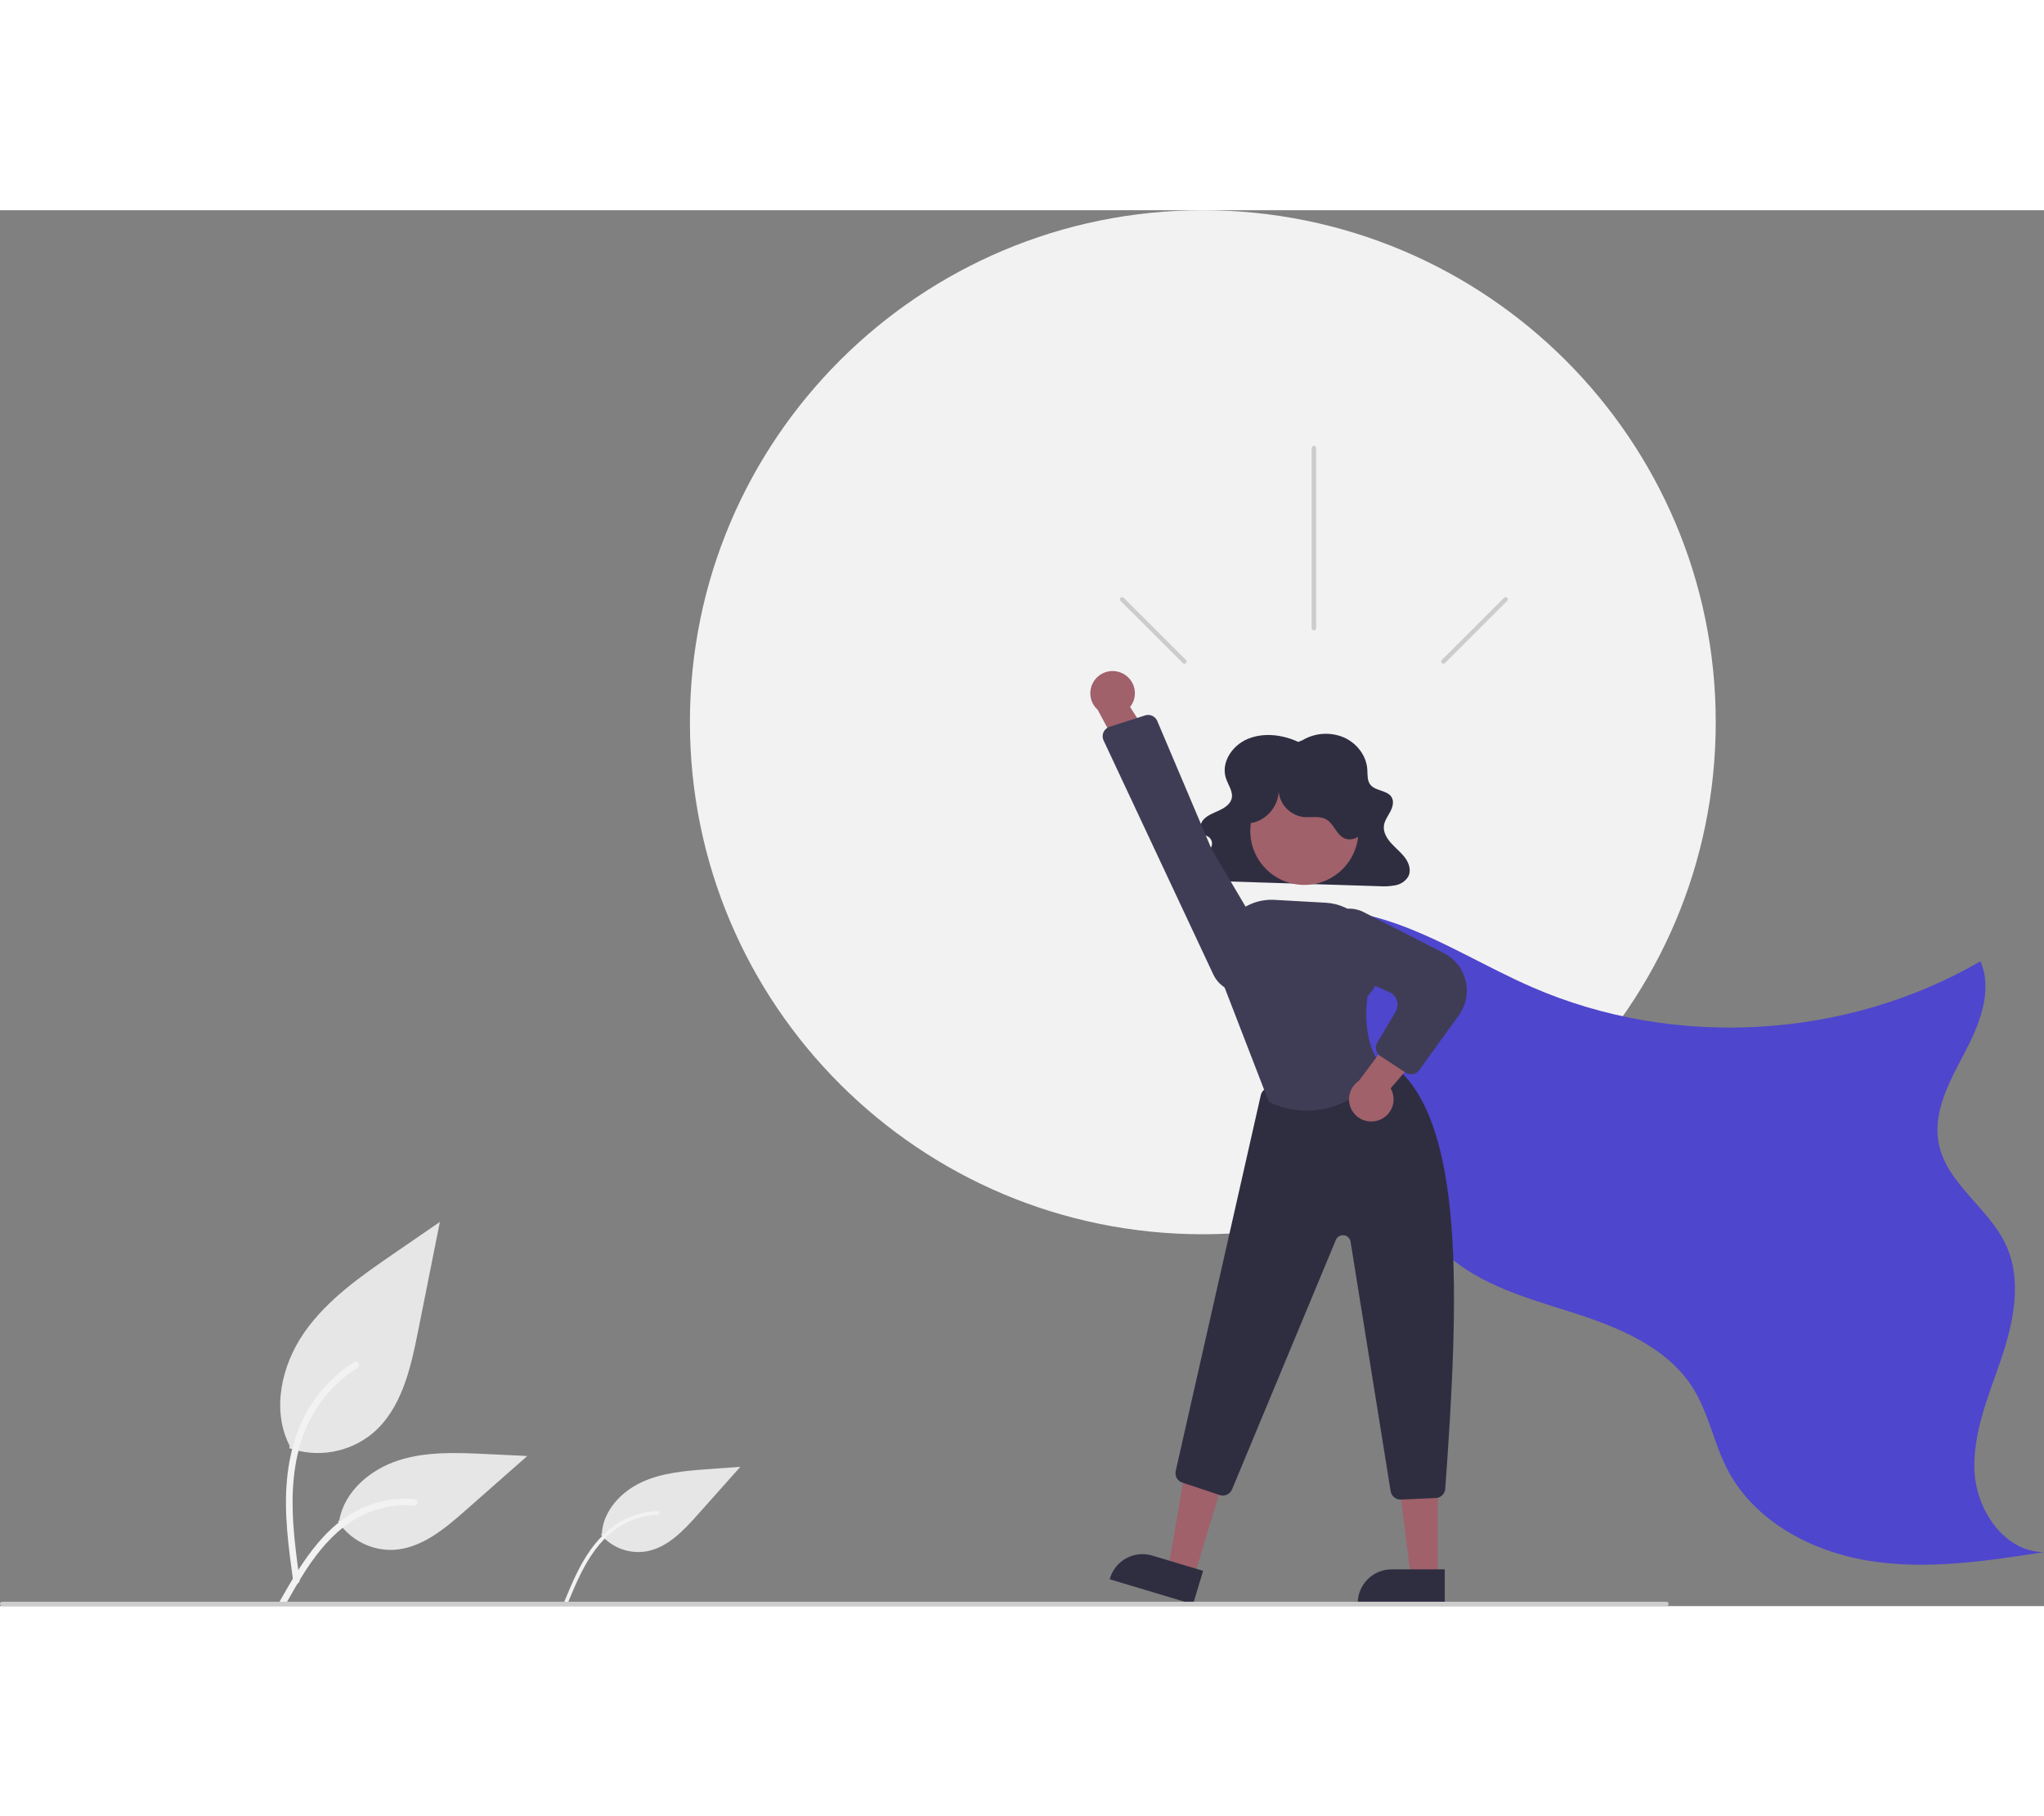 <svg width="332" height="295" viewBox="0 0 432 295" fill="none" xmlns="http://www.w3.org/2000/svg">
<rect x="0" y="0" width="432" height="295" fill="#808080" stroke="none"/>
<g clip-path="url(#clip0_215_3926)">
<path d="M254.219 216.416C314.088 216.416 362.623 167.969 362.623 108.208C362.623 48.446 314.088 0 254.219 0C194.349 0 145.814 48.446 145.814 108.208C145.814 167.969 194.349 216.416 254.219 216.416Z" fill="#F2F2F2"/>
<path d="M61.139 261.624C64.084 262.657 67.245 262.916 70.319 262.376C73.393 261.835 76.275 260.514 78.689 258.538C84.836 253.388 86.763 244.904 88.331 237.048L92.969 213.81L83.259 220.485C76.276 225.284 69.135 230.238 64.3 237.19C59.465 244.142 57.354 253.633 61.239 261.155" fill="#E6E6E6"/>
<path d="M61.969 289.757C60.987 282.611 59.976 275.373 60.665 268.151C61.278 261.736 63.238 255.471 67.23 250.334C69.348 247.612 71.926 245.281 74.848 243.443C75.609 242.963 76.311 244.168 75.552 244.646C70.497 247.835 66.587 252.544 64.386 258.094C61.956 264.266 61.565 270.994 61.984 277.55C62.237 281.515 62.774 285.453 63.315 289.387C63.358 289.565 63.331 289.752 63.241 289.911C63.15 290.071 63.003 290.189 62.828 290.244C62.65 290.292 62.459 290.268 62.299 290.177C62.138 290.086 62.02 289.935 61.969 289.757V289.757Z" fill="#F2F2F2"/>
<path d="M127.013 279.915C128.162 281.27 129.642 282.307 131.309 282.926C132.977 283.545 134.776 283.724 136.533 283.447C141.042 282.684 144.44 279.067 147.48 275.655L156.47 265.565L149.769 266.052C144.949 266.403 140.008 266.784 135.623 268.811C131.238 270.838 127.459 274.897 127.197 279.713" fill="#E6E6E6"/>
<path d="M119.296 293.986C120.877 290.19 122.47 286.341 124.895 282.988C127.048 280.01 129.821 277.494 133.267 276.116C135.095 275.388 137.036 274.983 139.002 274.92C139.516 274.904 139.512 275.698 139.001 275.714C135.595 275.828 132.313 277.018 129.628 279.114C126.651 281.449 124.516 284.644 122.829 287.988C121.808 290.011 120.935 292.102 120.065 294.192C120.035 294.291 119.967 294.376 119.877 294.428C119.786 294.48 119.68 294.496 119.578 294.473C119.476 294.445 119.39 294.378 119.337 294.287C119.284 294.196 119.27 294.088 119.296 293.986H119.296Z" fill="#F2F2F2"/>
<path d="M71.436 277.112C72.699 279.028 74.435 280.587 76.477 281.639C78.519 282.691 80.797 283.2 83.093 283.118C88.994 282.838 93.914 278.727 98.342 274.824L111.441 263.28L102.772 262.866C96.537 262.568 90.142 262.291 84.204 264.21C78.266 266.129 72.79 270.747 71.704 276.882" fill="#E6E6E6"/>
<path d="M59.193 293.865C63.923 285.51 69.41 276.224 79.215 273.256C81.941 272.434 84.799 272.139 87.636 272.388C88.53 272.465 88.307 273.841 87.415 273.764C82.659 273.37 77.913 274.623 73.975 277.313C70.186 279.888 67.235 283.468 64.738 287.264C63.208 289.589 61.838 292.012 60.468 294.433C60.029 295.206 58.749 294.648 59.193 293.865V293.865Z" fill="#F2F2F2"/>
<path d="M263.488 151.25C272.894 146.09 284.601 147.125 294.735 150.654C304.87 154.182 314.054 159.962 323.895 164.237C353.969 177.301 390.216 175.195 418.568 158.735C421.25 164.961 418.373 172.082 415.213 178.08C412.053 184.078 408.452 190.58 409.753 197.231C411.417 205.742 420.357 210.845 423.98 218.728C427.418 226.21 425.573 234.997 422.935 242.797C420.297 250.596 416.873 258.454 417.322 266.674C417.77 274.894 423.753 283.586 432 283.593C419.778 285.488 407.316 287.385 395.101 285.443C382.887 283.5 370.736 277.052 365.065 266.08C362.23 260.596 361.138 254.29 357.882 249.044C352.337 240.109 341.696 235.907 331.655 232.74C321.614 229.573 310.869 226.522 303.8 218.732C297.064 211.31 294.93 200.97 291.361 191.61C285.351 175.942 274.912 162.352 261.312 152.493" fill="#4E46CD"/>
<path d="M274.387 112.362C271.085 110.829 267.031 110.326 263.672 111.751C260.312 113.175 258.021 116.827 259.108 120.059C259.6 121.525 260.722 122.966 260.285 124.446C259.949 125.585 258.775 126.337 257.623 126.872C256.47 127.406 255.209 127.856 254.376 128.758C253.542 129.66 253.369 131.212 254.41 131.912C254.753 132.142 255.182 132.252 255.514 132.494C255.798 132.724 256.002 133.037 256.099 133.388C256.196 133.74 256.181 134.113 256.056 134.455C255.779 135.144 255.32 135.746 254.729 136.197C253.548 137.215 251.985 138.379 252.352 139.824C252.489 140.21 252.716 140.557 253.015 140.837C253.315 141.116 253.677 141.32 254.072 141.429C254.893 141.666 255.744 141.778 256.597 141.762L291.476 142.859C292.627 142.945 293.785 142.881 294.919 142.667C295.471 142.566 295.996 142.354 296.461 142.042C296.926 141.729 297.322 141.325 297.624 140.853C298.292 139.619 297.853 138.099 297.028 136.947C296.203 135.794 295.036 134.885 294.072 133.827C293.107 132.769 292.318 131.448 292.488 130.081C292.624 128.986 293.347 128.04 293.866 127.045C294.386 126.05 294.687 124.807 294.015 123.892C293.067 122.603 290.792 122.719 289.715 121.518C288.901 120.611 289.058 119.305 288.978 118.136C288.783 115.323 286.832 112.667 284.055 111.433C282.643 110.828 281.107 110.567 279.574 110.671C278.04 110.776 276.554 111.242 275.237 112.033L274.387 112.362Z" fill="#2F2E41"/>
<path d="M252.346 288.91L246.884 287.271L250.615 265.459L258.677 267.878L252.346 288.91Z" fill="#A0616A"/>
<path d="M252.149 294.613L234.535 289.331L234.602 289.108C234.873 288.21 235.318 287.373 235.912 286.646C236.507 285.919 237.239 285.316 238.066 284.871C238.894 284.427 239.802 284.149 240.737 284.055C241.672 283.96 242.617 284.051 243.518 284.321L243.518 284.321L254.276 287.547L252.149 294.613Z" fill="#2F2E41"/>
<path d="M303.895 289.094L298.191 289.094L295.478 267.133L303.896 267.133L303.895 289.094Z" fill="#A0616A"/>
<path d="M305.35 294.613L286.958 294.613V294.38C286.958 293.442 287.143 292.513 287.503 291.646C287.863 290.779 288.39 289.991 289.055 289.328C289.719 288.664 290.509 288.138 291.377 287.779C292.246 287.42 293.177 287.235 294.117 287.235H294.117L305.35 287.235L305.35 294.613Z" fill="#2F2E41"/>
<path d="M295.977 272.484C295.48 272.484 294.998 272.307 294.62 271.984C294.241 271.662 293.99 271.215 293.911 270.725L285.442 217.989C285.386 217.639 285.217 217.318 284.961 217.073C284.705 216.828 284.377 216.673 284.025 216.632C283.673 216.59 283.317 216.665 283.011 216.843C282.705 217.022 282.466 217.296 282.33 217.622L260.388 270.35C260.184 270.837 259.803 271.229 259.322 271.447C258.841 271.666 258.295 271.696 257.793 271.531L249.867 268.894C249.374 268.731 248.959 268.391 248.704 267.939C248.448 267.487 248.371 266.956 248.487 266.451L266.469 187.026C266.557 186.644 266.75 186.294 267.028 186.015C267.305 185.737 267.655 185.541 268.038 185.451L292.153 179.863C292.449 179.796 292.757 179.793 293.054 179.855C293.352 179.917 293.633 180.041 293.878 180.221C309.757 191.738 308.416 229.365 305.456 270.223C305.419 270.734 305.195 271.214 304.827 271.572C304.459 271.929 303.971 272.139 303.458 272.161L296.069 272.482C296.038 272.483 296.008 272.484 295.977 272.484Z" fill="#2F2E41"/>
<path d="M275.677 142.589C281.988 142.589 287.104 137.482 287.104 131.183C287.104 124.883 281.988 119.776 275.677 119.776C269.366 119.776 264.25 124.883 264.25 131.183C264.25 137.482 269.366 142.589 275.677 142.589Z" fill="#A0616A"/>
<path d="M276.171 190.301C273.428 190.283 270.723 189.659 268.251 188.474L268.166 188.434L268.132 188.347L257.883 161.84L257.688 157.234C257.622 155.694 257.881 154.157 258.447 152.723C259.012 151.289 259.873 149.988 260.972 148.906C262.072 147.824 263.387 146.983 264.831 146.439C266.276 145.894 267.819 145.658 269.361 145.745L280.242 146.356C283.053 146.516 285.697 147.739 287.637 149.776C289.576 151.813 290.665 154.511 290.681 157.321C290.964 157.863 292.971 162.101 289.037 166.083C288.89 166.989 287.514 176.414 292.707 181.597L292.853 181.743L292.725 181.905C292.642 182.01 285.974 190.299 276.171 190.301Z" fill="#3F3D56"/>
<path d="M291.451 192.3C292.094 192.068 292.678 191.697 293.162 191.215C293.646 190.732 294.018 190.15 294.252 189.508C294.486 188.867 294.577 188.182 294.517 187.502C294.457 186.822 294.249 186.163 293.906 185.572L304.774 173.013L296.207 171.9L287.2 183.997C286.243 184.637 285.555 185.605 285.266 186.717C284.977 187.83 285.106 189.01 285.63 190.033C286.154 191.057 287.036 191.853 288.109 192.271C289.182 192.689 290.371 192.699 291.451 192.3V192.3Z" fill="#A0616A"/>
<path d="M298.245 182.607C297.837 182.607 297.438 182.487 297.097 182.263L291.722 178.744C291.27 178.449 290.95 177.992 290.828 177.467C290.707 176.942 290.794 176.39 291.071 175.928L294.962 169.402C295.173 169.049 295.306 168.655 295.353 168.247C295.401 167.839 295.361 167.426 295.237 167.034C295.113 166.642 294.907 166.281 294.633 165.974C294.359 165.668 294.024 165.422 293.648 165.254L282.469 160.251C281.094 159.628 279.972 158.558 279.286 157.215C278.601 155.872 278.392 154.337 278.695 152.86V152.86C278.904 151.864 279.34 150.93 279.97 150.13C280.6 149.33 281.406 148.686 282.325 148.248C283.245 147.809 284.254 147.589 285.273 147.603C286.292 147.617 287.294 147.866 288.201 148.33L305.161 157.005C306.305 157.59 307.309 158.415 308.104 159.424C308.899 160.432 309.466 161.6 309.766 162.848C310.067 164.096 310.094 165.393 309.846 166.652C309.597 167.911 309.079 169.102 308.327 170.143L299.943 181.739C299.749 182.008 299.494 182.227 299.199 182.377C298.904 182.528 298.577 182.607 298.245 182.607Z" fill="#3F3D56"/>
<path d="M263.988 129.561C267.596 129.272 270.592 125.673 270.217 122.079C270.175 123.56 270.68 125.006 271.635 126.14C272.591 127.274 273.931 128.018 275.401 128.23C277.056 128.412 278.871 127.913 280.311 128.746C281.907 129.669 282.418 131.911 284.08 132.709C285.687 133.479 287.727 132.429 288.521 130.836C289.314 129.243 289.119 127.329 288.593 125.63C287.843 123.206 286.478 121.017 284.629 119.276C282.781 117.535 280.512 116.301 278.044 115.694C275.576 115.088 272.993 115.129 270.546 115.814C268.099 116.499 265.871 117.805 264.08 119.604C262.562 121.127 261.357 123.069 261.162 125.208C260.967 127.348 261.961 129.669 263.886 130.63L263.988 129.561Z" fill="#2F2E41"/>
<path d="M237.402 97.965C238.004 98.289 238.528 98.741 238.936 99.288C239.344 99.836 239.627 100.467 239.765 101.135C239.903 101.804 239.892 102.495 239.733 103.159C239.574 103.823 239.272 104.444 238.846 104.979L247.76 118.988L239.122 118.84L231.982 105.56C231.129 104.787 230.59 103.729 230.467 102.586C230.343 101.444 230.644 100.295 231.312 99.359C231.98 98.423 232.969 97.764 234.092 97.507C235.214 97.25 236.392 97.413 237.402 97.965V97.965Z" fill="#A0616A"/>
<path d="M244.587 107.94L256.066 135.016L268.102 155.387C268.61 156.247 268.916 157.211 268.996 158.206C269.076 159.202 268.928 160.202 268.565 161.132C268.201 162.062 267.63 162.897 266.895 163.574C266.161 164.252 265.281 164.754 264.324 165.042C262.805 165.492 261.176 165.385 259.73 164.741C258.283 164.096 257.116 162.956 256.438 161.527L233.241 112.052C233.115 111.784 233.048 111.491 233.044 111.194C233.04 110.898 233.1 110.604 233.218 110.332C233.337 110.059 233.513 109.816 233.733 109.617C233.954 109.418 234.214 109.268 234.497 109.177L242.018 106.765C242.161 106.72 242.308 106.689 242.457 106.674C242.901 106.629 243.348 106.728 243.731 106.956C244.115 107.184 244.415 107.529 244.587 107.94Z" fill="#3F3D56"/>
<path d="M352.197 295H0.465C0.342 295 0.224 294.951 0.136 294.864C0.049 294.777 0 294.659 0 294.536C0 294.412 0.049 294.294 0.136 294.207C0.224 294.12 0.342 294.071 0.465 294.071H352.197C352.32 294.071 352.439 294.12 352.526 294.207C352.613 294.294 352.662 294.412 352.662 294.536C352.662 294.659 352.613 294.777 352.526 294.864C352.439 294.951 352.32 295 352.197 295Z" fill="#CCCCCC"/>
<path d="M278.156 50.255V88.337C278.156 88.46 278.107 88.578 278.02 88.665C277.933 88.752 277.814 88.801 277.691 88.801C277.567 88.801 277.449 88.752 277.362 88.665C277.275 88.578 277.226 88.46 277.226 88.337V50.255C277.226 50.132 277.275 50.014 277.362 49.927C277.449 49.84 277.567 49.791 277.691 49.791C277.814 49.791 277.933 49.84 278.02 49.927C278.107 50.014 278.156 50.132 278.156 50.255V50.255Z" fill="#CCCCCC"/>
<path d="M318.552 82.562L305.392 95.698C305.305 95.784 305.187 95.833 305.063 95.833C304.94 95.833 304.822 95.784 304.735 95.697C304.648 95.61 304.599 95.492 304.599 95.369C304.598 95.246 304.647 95.128 304.734 95.041L317.894 81.905C317.937 81.862 317.988 81.828 318.044 81.804C318.101 81.781 318.162 81.769 318.223 81.768C318.284 81.768 318.345 81.78 318.401 81.804C318.458 81.827 318.509 81.861 318.552 81.904C318.596 81.948 318.63 81.999 318.653 82.055C318.677 82.112 318.689 82.172 318.689 82.233C318.688 82.294 318.676 82.355 318.653 82.411C318.629 82.468 318.595 82.519 318.552 82.562V82.562Z" fill="#CCCCCC"/>
<path d="M236.829 82.562L249.989 95.698C250.076 95.785 250.194 95.834 250.318 95.834C250.441 95.834 250.559 95.785 250.647 95.698C250.734 95.61 250.783 95.492 250.783 95.369C250.783 95.246 250.734 95.128 250.647 95.041L237.487 81.905C237.444 81.862 237.393 81.828 237.336 81.804C237.28 81.781 237.219 81.769 237.158 81.768C237.097 81.768 237.036 81.78 236.98 81.804C236.923 81.827 236.872 81.861 236.829 81.904C236.785 81.948 236.751 81.999 236.728 82.055C236.704 82.112 236.692 82.172 236.692 82.233C236.692 82.294 236.705 82.355 236.728 82.411C236.752 82.468 236.786 82.519 236.829 82.562V82.562Z" fill="#CCCCCC"/>
</g>
<defs>
<clipPath id="clip0_215_3926">
<rect width="432" height="295" fill="white"/>
</clipPath>
</defs>
</svg>

